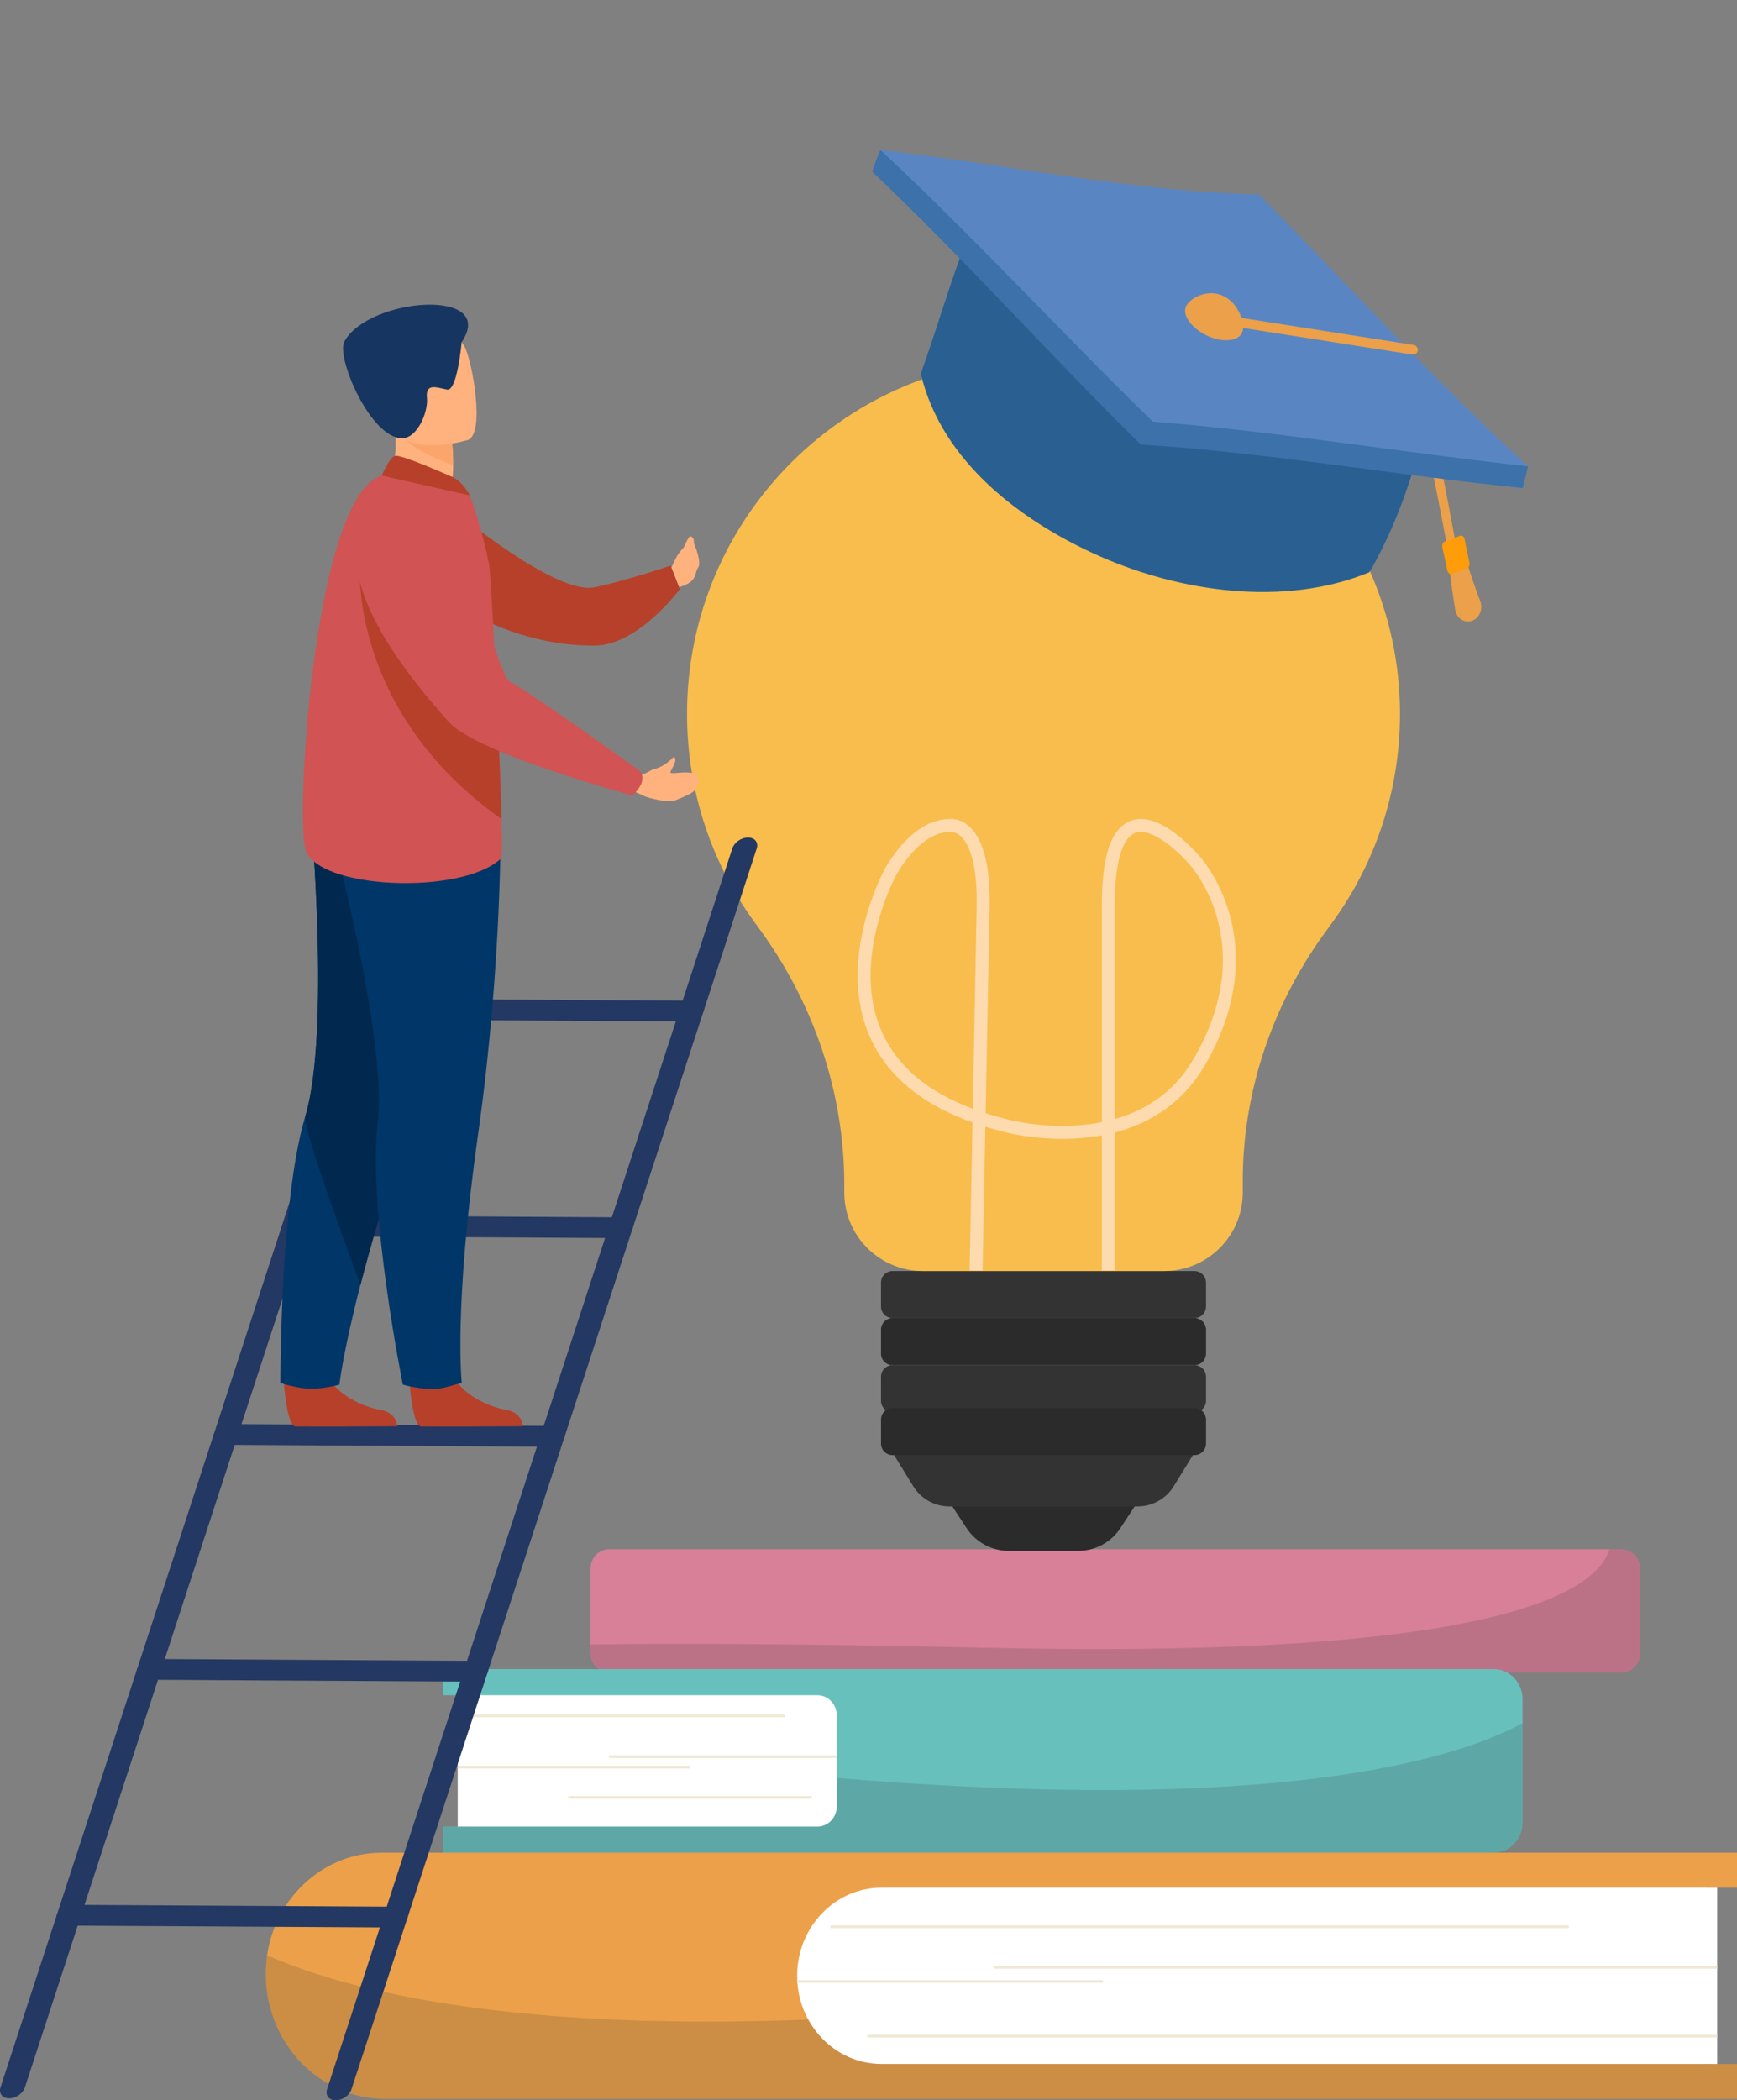 <svg width="268" height="324" viewBox="0 0 268 324" fill="none" xmlns="http://www.w3.org/2000/svg">
<rect x="0" y="0" width="268" height="324" fill="#808080" stroke="none"/>
<g clip-path="url(#clip0_752_1270)">
<path d="M253.05 255.058V241.978C253.05 240.333 251.772 239 250.196 239H93.97C92.394 239 91.116 240.333 91.116 241.978V255.058C91.116 256.703 92.394 258.037 93.97 258.037H250.196C251.772 258.037 253.05 256.703 253.05 255.058Z" fill="#D78098"/>
<path opacity="0.15" d="M253.043 241.971V255.073C253.043 256.715 251.769 258.044 250.196 258.044H93.963C92.39 258.044 91.116 256.715 91.116 255.073V253.684C104.558 253.476 124.169 253.573 152.625 254.204C231.14 255.942 246.347 245.514 248.325 239H250.196C251.769 239 253.043 240.33 253.043 241.971Z" fill="#1F222D"/>
<path d="M263.183 291.2V318.4H268V323.8H59.501C49.283 323.8 41 315.154 41 304.488C41 294.171 49.012 285.808 58.896 285.808H268V291.208H263.183V291.2Z" fill="#EBA049"/>
<path opacity="0.15" d="M268 318.392V323.785H59.508C49.276 323.785 41 315.146 41 304.488C41 303.515 41.071 302.564 41.199 301.628C54.847 307.697 88.419 316.595 161.022 308.848C212.355 303.381 244.148 305.639 263.176 309.331V318.392H268Z" fill="#1F222D"/>
<path d="M264.941 291.201H136.017C128.823 291.201 122.988 297.291 122.988 304.8C122.988 312.31 128.823 318.4 136.017 318.4H264.941V291.201Z" fill="white"/>
<path d="M242.042 297.023H128.133V297.439H242.042V297.023Z" fill="#F0E8D4"/>
<path d="M264.94 303.292H153.351V303.708H264.94V303.292Z" fill="#F0E8D4"/>
<path d="M170.18 305.461H122.988V305.877H170.18V305.461Z" fill="#F0E8D4"/>
<path d="M264.941 313.899H133.818V314.315H264.941V313.899Z" fill="#F0E8D4"/>
<path d="M71.932 281.775V261.513H68.346V257.487H230.472C232.926 257.487 234.912 259.559 234.912 262.122V281.158C234.912 283.721 232.926 285.793 230.472 285.793H68.339V281.767H71.925L71.932 281.775Z" fill="#68C0BC"/>
<path opacity="0.15" d="M234.905 265.828V281.151C234.905 283.713 232.919 285.785 230.464 285.785H68.339V281.767H71.932V271.562C85.438 271.413 103.548 272.097 127.827 274.169C197.02 280.074 224.665 271.383 234.905 265.82V265.828Z" fill="#1F222D"/>
<path d="M126.112 281.775H70.623V261.513H126.112C127.763 261.513 129.101 262.909 129.101 264.632V278.663C129.101 280.386 127.763 281.782 126.112 281.782V281.775Z" fill="white"/>
<path d="M125.258 277.065H87.673V277.481H125.258V277.065Z" fill="#F0E8D4"/>
<path d="M106.473 272.401H70.616V272.817H106.473V272.401Z" fill="#F0E8D4"/>
<path d="M129.093 270.782H93.941V271.198H129.093V270.782Z" fill="#F0E8D4"/>
<path d="M121.031 264.499H70.616V264.914H121.031V264.499Z" fill="#F0E8D4"/>
</g>
<g clip-path="url(#clip1_752_1270)">
<path d="M166.324 239.255H155.677C153.037 239.255 150.58 237.937 149.145 235.753L146.44 231.628H175.56L172.855 235.753C171.42 237.937 168.963 239.255 166.324 239.255Z" fill="#2B2B2B"/>
<path d="M175.5 232.393H146.5C144.215 232.393 142.098 231.215 140.908 229.281L137.949 224.475H184.053L181.094 229.281C179.905 231.215 177.784 232.393 175.503 232.393H175.5Z" fill="#333333"/>
<path d="M184.286 196.079H137.717C136.729 196.079 135.928 196.878 135.928 197.864V201.557C135.928 202.543 136.729 203.342 137.717 203.342H184.286C185.274 203.342 186.075 202.543 186.075 201.557V197.864C186.075 196.878 185.274 196.079 184.286 196.079Z" fill="#333333"/>
<path d="M184.286 203.342H137.717C136.729 203.342 135.928 204.142 135.928 205.128V208.82C135.928 209.806 136.729 210.606 137.717 210.606H184.286C185.274 210.606 186.075 209.806 186.075 208.82V205.128C186.075 204.142 185.274 203.342 184.286 203.342Z" fill="#2B2B2B"/>
<path d="M184.286 210.605H137.717C136.729 210.605 135.928 211.405 135.928 212.391V216.084C135.928 217.07 136.729 217.869 137.717 217.869H184.286C185.274 217.869 186.075 217.07 186.075 216.084V212.391C186.075 211.405 185.274 210.605 184.286 210.605Z" fill="#333333"/>
<path d="M184.286 217.214H137.717C136.729 217.214 135.928 218.014 135.928 219V222.692C135.928 223.679 136.729 224.478 137.717 224.478H184.286C185.274 224.478 186.075 223.679 186.075 222.692V219C186.075 218.014 185.274 217.214 184.286 217.214Z" fill="#2B2B2B"/>
<path d="M205.055 142.996C207.417 139.848 209.448 136.438 211.094 132.82C214.297 125.791 216.057 117.971 216 109.735C216 109.577 215.994 109.419 215.991 109.262C215.988 109.047 215.985 108.836 215.979 108.622C215.973 108.42 215.967 108.214 215.958 108.012C215.949 107.801 215.94 107.589 215.928 107.375C215.916 107.131 215.905 106.89 215.887 106.649C215.869 106.363 215.848 106.075 215.827 105.789C215.812 105.602 215.794 105.417 215.779 105.23C215.758 105.01 215.738 104.786 215.717 104.566C215.699 104.391 215.681 104.218 215.663 104.043C215.624 103.694 215.582 103.346 215.535 102.998C215.514 102.831 215.49 102.665 215.466 102.501C215.433 102.266 215.398 102.034 215.362 101.799C215.338 101.635 215.311 101.472 215.284 101.308C215.228 100.957 215.165 100.603 215.102 100.255C215.075 100.115 215.049 99.978 215.022 99.838C214.974 99.585 214.923 99.335 214.873 99.082C214.84 98.927 214.807 98.77 214.774 98.615C214.709 98.311 214.64 98.005 214.568 97.704C214.533 97.559 214.5 97.413 214.464 97.264C214.396 96.978 214.324 96.696 214.249 96.413C214.211 96.267 214.172 96.121 214.133 95.976C214.059 95.702 213.984 95.431 213.906 95.16C213.877 95.056 213.847 94.949 213.817 94.845C213.716 94.494 213.608 94.146 213.498 93.797C213.456 93.664 213.411 93.53 213.37 93.393C213.286 93.134 213.2 92.875 213.113 92.619C213.074 92.5 213.036 92.384 212.994 92.268C212.875 91.923 212.749 91.581 212.624 91.238C212.579 91.116 212.532 90.994 212.487 90.872C212.391 90.62 212.293 90.367 212.195 90.114C212.147 89.992 212.096 89.867 212.048 89.745C211.911 89.406 211.771 89.069 211.628 88.736C211.583 88.629 211.535 88.525 211.491 88.418C211.38 88.162 211.267 87.909 211.154 87.656C211.097 87.531 211.04 87.406 210.984 87.281C210.835 86.957 210.683 86.635 210.527 86.314C210.486 86.225 210.441 86.138 210.396 86.052C210.265 85.784 210.131 85.519 209.997 85.254C209.931 85.129 209.868 85.004 209.803 84.88C209.669 84.621 209.531 84.365 209.391 84.109C209.34 84.014 209.29 83.921 209.239 83.826C209.072 83.52 208.899 83.219 208.726 82.916C208.655 82.791 208.583 82.669 208.508 82.544C208.374 82.318 208.24 82.091 208.103 81.865C208.037 81.758 207.972 81.648 207.906 81.541C207.721 81.24 207.533 80.94 207.342 80.645C207.265 80.523 207.184 80.401 207.104 80.279C206.97 80.074 206.832 79.869 206.695 79.663C206.615 79.541 206.531 79.419 206.448 79.297C206.251 79.012 206.054 78.726 205.851 78.443C205.768 78.324 205.681 78.208 205.595 78.092C205.455 77.899 205.314 77.708 205.171 77.515C205.076 77.387 204.98 77.259 204.882 77.131C204.7 76.893 204.518 76.655 204.333 76.42C204.22 76.274 204.104 76.131 203.987 75.985C203.841 75.804 203.695 75.619 203.546 75.441C203.435 75.307 203.325 75.173 203.215 75.042C203.066 74.864 202.917 74.688 202.764 74.513C202.609 74.334 202.454 74.155 202.299 73.977C202.141 73.798 201.983 73.62 201.822 73.441C201.7 73.304 201.575 73.171 201.452 73.037C201.315 72.888 201.178 72.742 201.041 72.596C200.889 72.436 200.739 72.278 200.584 72.117C200.391 71.918 200.197 71.718 200.003 71.522C199.866 71.385 199.728 71.248 199.591 71.114C199.463 70.986 199.332 70.861 199.201 70.734C199.06 70.597 198.92 70.463 198.777 70.326C198.55 70.112 198.321 69.897 198.088 69.686C197.939 69.549 197.787 69.412 197.635 69.278C197.51 69.168 197.387 69.058 197.262 68.948C197.104 68.811 196.946 68.671 196.788 68.537C196.66 68.427 196.528 68.317 196.4 68.21C196.132 67.984 195.86 67.758 195.586 67.538C195.467 67.442 195.35 67.344 195.228 67.249C195.058 67.112 194.885 66.978 194.712 66.841C194.596 66.752 194.48 66.663 194.366 66.574C194.062 66.341 193.755 66.109 193.445 65.883C193.334 65.803 193.224 65.72 193.111 65.639C192.926 65.505 192.741 65.374 192.556 65.246C192.446 65.169 192.332 65.092 192.219 65.011C191.876 64.773 191.53 64.541 191.181 64.312C191.089 64.253 190.999 64.19 190.91 64.131C190.716 64.003 190.519 63.878 190.322 63.756C190.212 63.684 190.099 63.616 189.985 63.544C189.338 63.14 188.682 62.75 188.017 62.372C187.904 62.307 187.787 62.244 187.674 62.179C187.468 62.066 187.262 61.95 187.057 61.839C187.048 61.833 187.039 61.831 187.033 61.825C179.38 57.7 170.654 55.323 161.403 55.254C130.843 55.037 106 79.69 106 110.131C106 122.369 110.014 133.671 116.802 142.797C125.421 154.39 130.264 168.343 130.264 182.777V183.97C130.264 186.768 131.219 189.344 132.817 191.395C132.82 191.401 132.826 191.404 132.829 191.409C133.085 191.737 133.357 192.049 133.643 192.35C133.658 192.365 133.67 192.38 133.685 192.394C133.774 192.487 133.864 192.576 133.956 192.665C133.977 192.686 133.998 192.704 134.019 192.725C134.299 192.99 134.589 193.242 134.893 193.481C134.929 193.507 134.961 193.534 134.997 193.561C135.087 193.629 135.179 193.701 135.271 193.766C135.31 193.793 135.349 193.82 135.388 193.849C135.683 194.061 135.99 194.257 136.306 194.439C136.36 194.468 136.411 194.501 136.464 194.531C136.557 194.581 136.646 194.632 136.739 194.68C136.795 194.709 136.855 194.739 136.912 194.769C137.076 194.852 137.24 194.93 137.407 195.007C137.466 195.034 137.526 195.064 137.589 195.087C137.678 195.126 137.771 195.162 137.86 195.2C137.929 195.227 138 195.257 138.072 195.284C138.161 195.319 138.251 195.352 138.343 195.385C138.421 195.412 138.498 195.438 138.576 195.462C138.713 195.507 138.853 195.552 138.993 195.593C139.089 195.62 139.181 195.65 139.277 195.674C139.363 195.697 139.453 195.718 139.542 195.739C139.626 195.76 139.712 195.778 139.796 195.799C139.885 195.816 139.972 195.837 140.061 195.855C140.16 195.873 140.258 195.891 140.353 195.909C140.476 195.929 140.598 195.947 140.72 195.965C140.834 195.98 140.947 195.995 141.063 196.01C141.15 196.019 141.233 196.028 141.32 196.034C141.418 196.043 141.514 196.048 141.612 196.054C141.698 196.06 141.785 196.066 141.871 196.069C141.991 196.075 142.11 196.075 142.229 196.078C142.286 196.078 142.343 196.081 142.399 196.081H179.607C182.747 196.081 185.61 194.891 187.766 192.936C190.209 190.722 191.742 187.526 191.742 183.976V182.182C191.742 176.793 192.44 171.479 193.767 166.334C194.867 162.079 196.403 157.94 198.336 153.979C200.212 150.138 202.46 146.46 205.058 143.002L205.055 142.996Z" fill="#F8BD4C"/>
</g>
<g clip-path="url(#clip2_752_1270)">
<path d="M51.793 324C52.832 324.006 53.92 323.252 54.224 322.315L116.745 130.907C117.053 129.969 116.459 129.206 115.42 129.2C114.381 129.194 113.293 129.948 112.989 130.885L50.468 322.293C50.16 323.231 50.754 323.994 51.793 324Z" fill="#233862"/>
<path d="M1.405 323.706C2.444 323.712 3.532 322.958 3.836 322.021L66.357 130.613C66.665 129.675 66.072 128.912 65.032 128.906C63.993 128.9 62.905 129.654 62.601 130.591L0.08 321.999C-0.228 322.937 0.369 323.7 1.405 323.706Z" fill="#233862"/>
<path d="M55.66 157.283L106.256 157.577C107.231 157.583 108.267 156.866 108.553 155.987C108.842 155.108 108.276 154.382 107.301 154.376L56.705 154.082C55.73 154.075 54.694 154.792 54.409 155.671C54.12 156.551 54.685 157.277 55.66 157.283Z" fill="#233862"/>
<path d="M44.744 190.701L95.34 190.995C96.315 191.002 97.351 190.285 97.637 189.405C97.926 188.523 97.36 187.8 96.385 187.794L45.789 187.5C44.814 187.494 43.779 188.211 43.493 189.09C43.204 189.969 43.769 190.695 44.744 190.701Z" fill="#233862"/>
<path d="M34.23 222.889L84.827 223.183C85.801 223.189 86.837 222.472 87.123 221.593C87.412 220.714 86.846 219.988 85.872 219.982L35.275 219.688C34.301 219.681 33.265 220.398 32.979 221.277C32.69 222.157 33.256 222.883 34.23 222.889Z" fill="#233862"/>
<path d="M22.395 259.126L72.992 259.42C73.966 259.426 75.002 258.709 75.288 257.83C75.577 256.951 75.011 256.225 74.037 256.219L23.44 255.925C22.466 255.919 21.43 256.636 21.144 257.515C20.855 258.394 21.421 259.12 22.395 259.126Z" fill="#233862"/>
<path d="M10.006 297.051L60.603 297.345C61.578 297.351 62.613 296.634 62.899 295.755C63.188 294.876 62.623 294.15 61.648 294.144L11.052 293.85C10.077 293.844 9.041 294.56 8.755 295.44C8.466 296.319 9.032 297.045 10.006 297.051Z" fill="#233862"/>
<path d="M103.588 87.566C103.588 87.566 104.187 86.224 104.575 85.59C104.962 84.955 106.619 83.096 106.899 83.516C107.182 83.935 108.307 86.772 107.707 87.566C107.108 88.359 107.747 89.74 104.768 90.577L103.588 87.566Z" fill="#FFB27D"/>
<path d="M70.495 79.098C70.495 79.098 85.74 91.778 91.682 90.604C96.33 89.685 103.462 87.25 103.462 87.25L104.888 90.886C104.888 90.886 98.491 99.534 91.82 99.589C81.396 99.678 73.692 95.092 73.692 95.092L70.492 79.098H70.495Z" fill="#B7402A"/>
<path d="M43.76 212.85C43.76 212.85 44.202 219.964 45.583 220.065C45.767 220.077 52.589 220.077 52.589 220.077L61.297 220.028C61.297 220.028 61.239 217.936 58.694 217.494C56.148 217.053 51.888 215.27 50.348 211.916C48.724 208.39 43.76 212.847 43.76 212.847V212.85Z" fill="#B7402A"/>
<path d="M43.259 213.343C43.259 213.343 45.906 214.226 47.971 214.226C50.277 214.226 52.37 213.601 52.37 213.601C52.37 213.601 52.868 208.797 55.611 198.216C57.049 192.668 59.103 185.54 62.023 176.677C70.099 152.185 72.555 137.861 72.779 136.504C72.792 136.433 72.795 136.397 72.795 136.397L72.77 136.384L47.941 125.521C47.941 125.521 51.009 159.274 47.095 172.229C46.548 174.04 46.078 176.151 45.675 178.436C43.204 192.509 43.259 213.343 43.259 213.343Z" fill="#013668"/>
<path d="M55.613 198.216C57.052 192.668 59.105 185.54 62.026 176.677C70.102 152.185 72.558 137.861 72.782 136.504C72.782 136.464 72.776 136.424 72.773 136.384L47.943 125.521C47.943 125.521 51.011 159.274 47.098 172.229C46.551 174.04 55.616 198.216 55.616 198.216H55.613Z" fill="#012950"/>
<path d="M63.154 212.85C63.154 212.85 63.597 219.964 64.977 220.065C65.162 220.077 71.983 220.077 71.983 220.077L80.692 220.028C80.692 220.028 80.634 217.936 78.088 217.494C75.543 217.053 71.282 215.27 69.742 211.916C68.119 208.39 63.154 212.847 63.154 212.847V212.85Z" fill="#B7402A"/>
<path d="M77.23 126.315C77.23 126.315 77.553 148.187 73.757 175.041C69.96 201.898 71.245 213.297 71.245 213.297C71.245 213.297 68.635 214.14 67.584 214.225C64.9 214.443 62.152 213.597 62.152 213.597C62.152 213.597 56.717 186.731 58.275 173.289C59.834 159.847 50.833 127.163 50.833 127.163L77.233 126.312L77.23 126.315Z" fill="#013668"/>
<path d="M59.625 75.131L64.473 78.299L68.887 77.055C69.693 75.906 69.908 73.698 69.92 71.78C69.932 69.877 69.748 68.266 69.748 68.266L63.209 65.39L60.769 64.317C60.775 64.354 60.959 66.315 60.984 66.6C61.439 71.679 59.625 75.128 59.625 75.128V75.131Z" fill="#FFB27D"/>
<path d="M77.345 132.396C71.31 138.201 48.479 137.224 47.071 130.827C45.666 124.431 48.605 76.384 58.913 73.367C61.052 72.739 72.485 76.424 72.485 76.424C72.485 76.424 74.28 81.102 75.454 87.054C75.682 88.212 76.349 100.49 76.847 111.978C77.081 117.351 77.277 122.55 77.376 126.358C77.468 129.924 77.471 132.267 77.342 132.393L77.345 132.396Z" fill="#D15353"/>
<path d="M61.473 66.691C62.801 68.928 67.455 70.882 69.921 71.78C69.933 69.877 69.749 68.266 69.749 68.266L63.21 65.389C61.765 65.371 60.883 65.693 61.476 66.691H61.473Z" fill="#FCA56B"/>
<path d="M72.213 67.868C72.213 67.868 61.675 71.143 59.73 64.572C57.784 58.001 55.112 54 61.758 51.629C68.405 49.261 70.458 51.381 71.645 53.418C72.828 55.452 74.903 66.845 72.213 67.868Z" fill="#FFB27D"/>
<path d="M71.23 52.787C71.23 52.787 70.557 60.433 68.971 60.099C67.385 59.768 65.638 59.057 65.869 61.361C66.103 63.665 64.326 67.617 62.039 67.608C57.132 67.586 51.799 55.038 53.142 52.661C57.019 45.796 76.831 44.411 71.227 52.787H71.23Z" fill="#163560"/>
<path d="M69.681 73.532C69.546 73.474 61.836 70.031 60.935 70.325C60.034 70.622 58.909 73.364 58.909 73.364L72.481 76.421C72.481 76.421 71.412 74.255 69.678 73.529L69.681 73.532Z" fill="#B7402A"/>
<path d="M77.378 126.36C53.569 109.454 55.549 86.894 55.549 86.894C64.252 91.784 72.884 102.598 76.846 111.978C77.08 117.351 77.277 122.55 77.375 126.357L77.378 126.36Z" fill="#B7402A"/>
<path d="M100.874 118.659C102.553 118.273 103.681 117.008 103.914 116.788C103.914 116.788 104.631 116.837 103.798 118.359C103.727 118.488 103.573 118.813 103.456 119.045C103.407 119.14 103.475 119.251 103.582 119.257C104.551 119.33 105.525 118.947 107.391 119.336C107.649 119.388 107.723 120.004 107.714 120.268C107.696 120.712 107.729 121.208 107.213 121.888C106.912 122.283 106.072 122.709 104.203 123.46C103.49 123.745 101.455 123.53 99.549 122.878L98.024 122.176L98.498 119.355L98.882 119.434C99.491 119.56 100.244 118.822 100.877 118.665L100.874 118.659Z" fill="#FFB27D"/>
<path d="M62.936 76.424C62.936 76.424 41.544 80.483 69.229 111.353C73.656 116.291 97.578 122.718 97.578 122.718C97.578 122.718 100.004 120.663 98.78 118.996C98.78 118.996 82.309 107.076 78.685 105.183C77.056 104.332 72.359 86.159 69.699 81.782C67.04 77.404 62.933 76.424 62.933 76.424H62.936Z" fill="#D15353"/>
<path d="M104.166 87.939C104.166 87.939 104.867 86.607 105.002 85.905C105.138 85.201 106.02 83.151 106.383 82.79C106.527 82.646 107.007 82.832 107.062 83.454C107.087 83.724 106.954 84.217 106.718 84.802C106.336 85.755 106.398 87.051 106.266 87.483C105.934 88.558 104.163 87.942 104.163 87.942L104.166 87.939Z" fill="#FFB27D"/>
</g>
<path d="M171 195.994V139.634C171 116.815 184.328 132.759 184.328 132.759C184.328 132.759 195.876 145.205 185.028 163.845C176.062 179.246 155.499 173.724 155.499 173.724C120.553 165.369 137.372 134.566 137.372 134.566C137.372 134.566 141.168 127.309 146.553 127.342C146.553 127.342 151.951 126.447 151.69 139.91L150.603 195.997" stroke="#FEDAAF" stroke-width="2" stroke-miterlimit="10"/>
<g clip-path="url(#clip3_752_1270)">
<path d="M224.449 86.638C224.807 86.48 225.006 85.885 224.889 85.302C222.933 75.198 221.284 64.633 217.751 55.031C217.515 54.37 216.989 53.886 216.424 53.809C207.208 52.485 197.991 51.039 188.775 49.63C188.34 49.557 188.029 50.024 188.141 50.631C188.228 51.109 188.576 51.481 188.935 51.541C197.776 52.88 206.616 54.214 215.461 55.462C216.055 55.547 216.599 56.052 216.835 56.75C220.04 66.074 221.68 76.161 223.592 85.89C223.708 86.467 224.092 86.802 224.449 86.638Z" fill="#EBA049"/>
<path d="M220.283 64.585C218.092 72.969 215.764 80.401 211.463 87.982C211.394 88.09 211.318 88.193 211.236 88.297C198.134 93.673 182.137 91.291 169.787 85.858C157.888 80.622 145.354 71.409 142.1 57.757C142.13 57.528 142.184 57.305 142.262 57.093C145.338 48.456 147.77 39.412 151.607 31.075C174.036 43.394 197.329 53.347 220.283 64.585Z" fill="#296091"/>
<path d="M140.704 26.844C158.411 29.599 174.907 33.026 192.931 33.197C203.676 46.425 216.885 58.603 229.343 70.202C231.911 70.919 233.19 71.269 235.762 71.94C235.423 73.274 235.266 73.947 234.951 75.294C215.258 73.31 195.776 69.826 176.013 68.581C161.963 54.768 148.867 40.036 134.562 26.475C135.052 25.066 135.304 24.392 135.839 23.142C137.74 24.543 138.716 25.288 140.707 26.84L140.704 26.844Z" fill="#3C71AA"/>
<path d="M235.762 71.94C221.264 58.684 208.021 44.007 194.25 30.003C174.137 29.537 155.673 25.388 135.839 23.142C150.334 36.628 163.687 51.242 177.864 65.047C197.228 66.568 216.449 69.845 235.762 71.94Z" fill="#5986C3"/>
<path d="M191.68 51.201C191.189 52.603 188.843 52.924 186.441 51.867C184.041 50.816 182.437 48.77 182.937 47.396C183.436 46.021 186.196 44.556 188.602 45.583C191.004 46.607 192.174 49.801 191.686 51.2L191.68 51.201Z" fill="#EBA049"/>
<rect x="189.231" y="48.683" width="30" height="1.495" rx="0.747" transform="rotate(8.912 189.231 48.683)" fill="#EBA049"/>
</g>
<path d="M227.13 95.758C228.275 95.356 228.845 93.964 228.372 92.715C227.518 90.461 227.124 89.251 226.335 86.792C225.259 87.198 224.718 87.397 223.646 87.802C223.963 90.43 224.13 91.722 224.533 94.105C224.756 95.43 225.984 96.166 227.13 95.763L227.13 95.758Z" fill="#EBA049"/>
<path d="M224.02 88.521C224.935 88.177 225.393 88.009 226.308 87.665C226.609 87.554 226.79 87.17 226.711 86.808C226.404 85.349 226.253 84.609 225.955 83.12C225.879 82.748 225.571 82.541 225.266 82.657C224.333 83.009 223.867 83.183 222.939 83.533C222.634 83.65 222.454 84.038 222.53 84.41C222.845 85.891 223.005 86.63 223.329 88.077C223.412 88.434 223.719 88.637 224.015 88.522L224.02 88.521Z" fill="#FE9C0A"/>
<defs>
<clipPath id="clip0_752_1270">
<rect width="227" height="85" fill="white" transform="translate(41 239)"/>
</clipPath>
<clipPath id="clip1_752_1270">
<rect width="110" height="184" fill="white" transform="translate(106 55.255)"/>
</clipPath>
<clipPath id="clip2_752_1270">
<rect width="174" height="277" fill="white" transform="translate(0 47)"/>
</clipPath>
<clipPath id="clip3_752_1270">
<rect width="111.243" height="61.122" fill="white" transform="matrix(-0.825 -0.565 -0.565 0.825 243.072 63.434)"/>
</clipPath>
</defs>
</svg>
